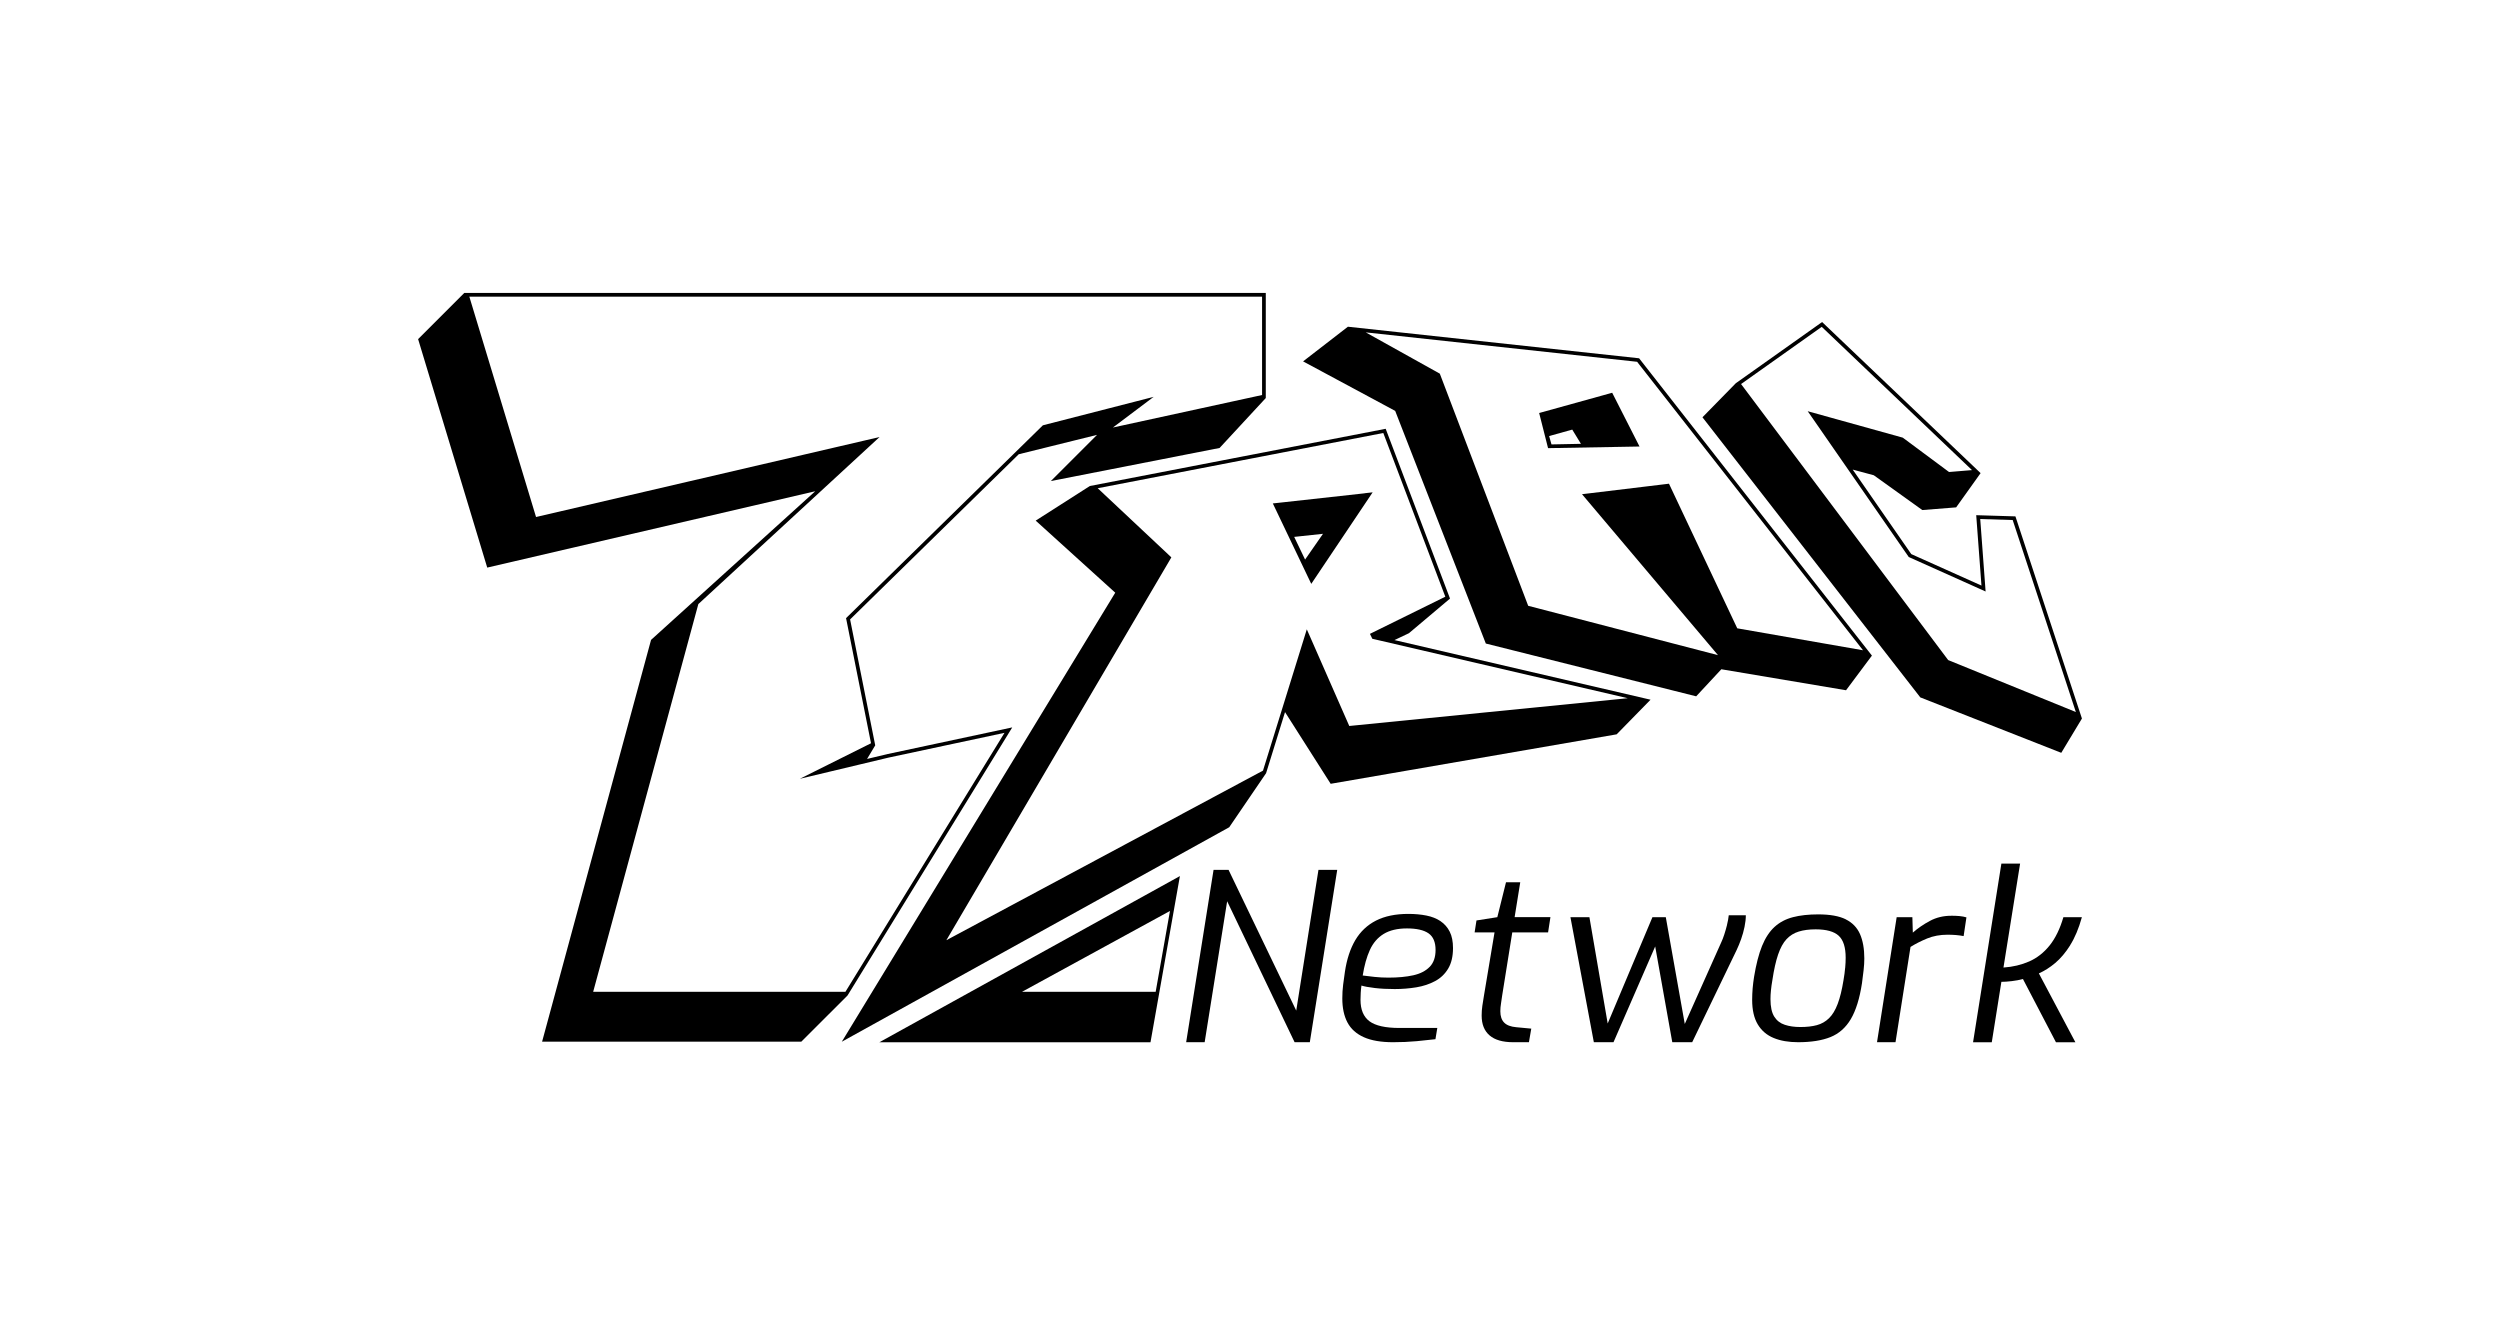 <?xml version="1.0" encoding="UTF-8"?>
<svg id="Layer_2" data-name="Layer 2" xmlns="http://www.w3.org/2000/svg" viewBox="0 0 671.6 358.68">
  <defs>
    <style>
      .cls-1 {
        fill: #fff;
      }
    </style>
  </defs>
  <g id="Layer_1-2" data-name="Layer 1">
    <g>
      <rect class="cls-1" width="671.6" height="358.68"/>
      <g>
        <polygon points="348.22 271.49 330.04 233.68 326.01 233.68 318.65 279.98 323.62 279.98 329.66 242.11 347.78 279.98 351.87 279.98 359.23 233.68 354.19 233.68 348.22 271.49"/>
        <path d="M386.99,247.46c-1.07-.71-2.34-1.22-3.81-1.51-1.47-.29-3.08-.44-4.84-.44-3.44,0-6.33.6-8.68,1.79-2.35,1.2-4.2,2.95-5.57,5.25-1.36,2.31-2.3,5.16-2.8,8.56-.17,1.09-.33,2.23-.47,3.43-.15,1.2-.22,2.42-.22,3.68,0,2.56.46,4.71,1.38,6.45.92,1.74,2.39,3.06,4.4,3.96,2.01.9,4.63,1.35,7.86,1.35,2.18,0,4.3-.09,6.35-.28,2.05-.19,3.73-.37,5.03-.53l.5-3.02h-10.19c-3.73,0-6.41-.6-8.02-1.79-1.61-1.2-2.42-3.11-2.42-5.76,0-.63.02-1.27.06-1.92.04-.65.1-1.29.19-1.92.8.25,1.99.47,3.59.66,1.59.19,3.38.28,5.35.28s3.95-.16,5.82-.47c1.87-.31,3.54-.87,5.03-1.67,1.49-.8,2.66-1.92,3.52-3.37.86-1.45,1.29-3.28,1.29-5.5,0-1.76-.29-3.23-.88-4.4-.59-1.17-1.42-2.12-2.48-2.83ZM384.07,259.73c-1.05,1.09-2.52,1.85-4.4,2.27-1.89.42-4.11.63-6.67.63-1.26,0-2.5-.06-3.71-.19-1.22-.13-2.29-.25-3.21-.38.42-2.68,1.06-4.97,1.92-6.86.86-1.89,2.1-3.32,3.71-4.31,1.61-.98,3.7-1.48,6.26-1.48s4.53.44,5.79,1.32c1.26.88,1.89,2.37,1.89,4.47,0,1.93-.52,3.44-1.57,4.53Z"/>
        <path d="M408.41,237.02h-3.84l-2.33,9.37-5.6.88-.5,3.21h5.35l-2.83,16.92c-.17.97-.31,1.89-.44,2.77-.13.88-.19,1.76-.19,2.64,0,2.35.71,4.13,2.14,5.35,1.42,1.22,3.54,1.82,6.35,1.82h4.21l.63-3.65-4.03-.38c-1.47-.13-2.55-.53-3.24-1.23-.69-.69-1.04-1.71-1.04-3.05,0-.67.06-1.39.19-2.17.12-.78.23-1.48.31-2.11l2.71-16.92h9.62l.63-4.09h-9.62l1.51-9.37Z"/>
        <path d="M463.95,248.47c-.23.92-.48,1.79-.75,2.61-.27.82-.53,1.5-.79,2.04l-9.81,21.96-5.1-28.69h-3.59l-12.02,28.56-4.91-28.56h-5.1l6.29,33.59h5.28l11.2-25.73,4.59,25.73h5.35l11.95-24.79c.42-.88.82-1.86,1.2-2.93.38-1.07.68-2.16.91-3.27.23-1.11.35-2.15.35-3.11h-4.59c-.08.8-.24,1.66-.47,2.58Z"/>
        <path d="M495.84,246.96c-1.78-.88-4.25-1.32-7.39-1.32-2.6,0-4.87.25-6.79.75-1.93.5-3.58,1.37-4.94,2.61-1.36,1.24-2.48,2.95-3.37,5.13-.88,2.18-1.59,4.95-2.14,8.3-.17,1.05-.29,2.08-.38,3.08-.08,1.01-.13,2.04-.13,3.08,0,2.73.5,4.93,1.51,6.61,1.01,1.68,2.43,2.89,4.28,3.65,1.84.76,4.03,1.13,6.54,1.13,3.52,0,6.43-.46,8.71-1.38,2.29-.92,4.11-2.54,5.47-4.84,1.36-2.31,2.36-5.51,2.99-9.62.17-1.22.31-2.39.44-3.52.13-1.13.19-2.18.19-3.15,0-2.6-.39-4.78-1.16-6.54-.78-1.76-2.06-3.08-3.84-3.96ZM495.68,260.01c-.08.99-.23,2.09-.44,3.3-.42,2.6-.94,4.73-1.57,6.39-.63,1.66-1.4,2.94-2.33,3.84-.92.9-2.01,1.52-3.27,1.86-1.26.34-2.73.5-4.4.5s-3-.2-4.21-.6c-1.22-.4-2.16-1.13-2.83-2.2-.67-1.07-1.01-2.63-1.01-4.69,0-.76.04-1.55.13-2.39.08-.84.21-1.74.38-2.71.42-2.81.93-5.11,1.54-6.89.61-1.78,1.36-3.16,2.26-4.12.9-.96,1.99-1.65,3.27-2.04,1.28-.4,2.8-.6,4.56-.6,2.89,0,4.96.58,6.2,1.73,1.24,1.15,1.86,3.11,1.86,5.88,0,.84-.04,1.75-.13,2.74Z"/>
        <path d="M524.17,246.01c-2.1,0-4.01.46-5.72,1.38-1.72.92-3.25,1.97-4.59,3.15l-.12-4.15h-4.22l-5.28,33.59h4.97l4.03-25.6c1.34-.84,2.83-1.59,4.47-2.27,1.64-.67,3.46-1.01,5.47-1.01.8,0,1.56.03,2.29.09.73.06,1.42.16,2.04.28l.75-5.03c-.54-.17-1.16-.28-1.86-.35-.69-.06-1.44-.09-2.23-.09Z"/>
        <path d="M556.13,253.91c1.26-1.99,2.31-4.5,3.15-7.52h-4.97c-.92,3.15-2.16,5.68-3.71,7.61-1.55,1.93-3.38,3.36-5.47,4.28-2.1.92-4.4,1.47-6.92,1.64l4.47-27.93h-5.03l-7.61,48h5.03l2.58-16.23c.75,0,1.68-.06,2.77-.19,1.09-.13,2.1-.31,3.02-.57l8.87,16.99h5.22l-9.81-18.5c1.51-.67,2.98-1.6,4.4-2.8,1.43-1.2,2.77-2.79,4.03-4.78Z"/>
        <g>
          <path d="M227.68,267.43l44.25-72.02-33.46,7.15-5.54,1.32,2.19-3.65h0s-6.75-33.83-6.75-33.83l45.3-44.37,21.04-5.21-12.41,12.41,45.33-8.89,12.41-13.41v-28.24H124.73l-12.41,12.41,18.57,61.38,88.11-20.51-44.1,39.93-29.27,107.93h69.64l12.41-12.4h0ZM218.28,266.43h-58.93l28.25-104.15,45.9-42.31,2.79-2.57-3.69.86-88.6,20.63-17.92-59.2h212.96v26.43l-40.07,8.73,6.94-5.22,4.01-3.02-4.86,1.25-24.65,6.33-.26.07-.19.19-52.29,51.23-.39.38.11.53,6.6,33.08-11.32,5.65-7.79,3.89,8.47-2.02,15.32-3.66,31.18-6.66-42.73,69.56h-8.85Z"/>
          <path d="M433.47,106.24l-.37-.73-.79.22-17.89,4.96-.94.26.24.95,2.15,8.49,22.97-.41,1.6-.03-.72-1.42-6.25-12.29ZM416.79,119.39l-.63-2.25,6.21-1.73,2.33,3.82-7.91.16Z"/>
          <path d="M541.42,138.72l-10.53-.32,1.41,18.91-18.86-8.46-15.73-22.7,5.66,1.52,13.04,9.35,9.09-.72,6.57-9.2-42.58-40.59-23.18,16.44h0s-8.96,9.15-8.96,9.15l58.52,75.25,37.87,14.89,5.55-9.21-17.86-54.3ZM523.37,177.34l-55.65-74.17,21.67-15.37,40.37,38.49-6.17.51-12.28-9.12-.15-.11-.18-.05-22.69-6.31-2.67-.74,1.58,2.27,25.41,36.67.16.23.25.11,18.86,8.46,1.53.69-.12-1.67-1.32-17.8,8.72.27,16.97,51.58-34.28-13.95Z"/>
          <path d="M443.41,187.97h0s-68.8-16.02-68.8-16.02l3.89-1.85,11.03-9.3h0s0,0,0,0h0s0,0,0,0l-17.28-45.61-79.47,15.37h0s-14.55,9.3-14.55,9.3l21.37,19.36-73.46,120.63,104.08-57.62,9.9-14.52h0s5.09-16.41,5.09-16.41l12.26,19.26,76.83-13.29,9.1-9.3h0s0,0,0,0h0ZM362.47,195.03l-10.33-23.52-1.08-2.45-.79,2.56-10.98,35.4-85.06,45.56,60.04-102.16.4-.69-.58-.55-19.2-18.02,76.72-14.84,16.66,43.98-19.36,9.54-.89.44.43.89.21.43.47.11,68.15,15.86-74.83,7.46Z"/>
          <path d="M366.61,132.52l-23.28,2.57-1.4.15.61,1.27,8.96,18.76.76,1.58.98-1.46,14.31-21.34,1.2-1.79-2.14.24ZM350.6,150.33l-2.93-6.1,7.74-.83-4.81,6.92Z"/>
          <path d="M440.33,96.25l-78.23-8.48-12.04,9.31,24.74,13.3,24.35,62.5,56.51,14.18,6.76-7.27,33.5,5.64,6.95-9.31h0,0s-62.55-79.88-62.55-79.88ZM466.7,168.8l-18.04-38.21-.31-.65-.72.09-20.8,2.51-1.84.22,1.2,1.42,35.33,41.82-50.99-13.26-23.61-62.02-.13-.34-.32-.18-19.58-10.91,72.9,7.9,60.69,77.5-33.79-5.9Z"/>
        </g>
        <path d="M316.97,235.35l-80.74,44.64h72.84l7.9-44.64ZM274.57,266.43l39.73-21.71-3.84,21.71h-35.89Z"/>
      </g>
    </g>
  </g>
</svg>